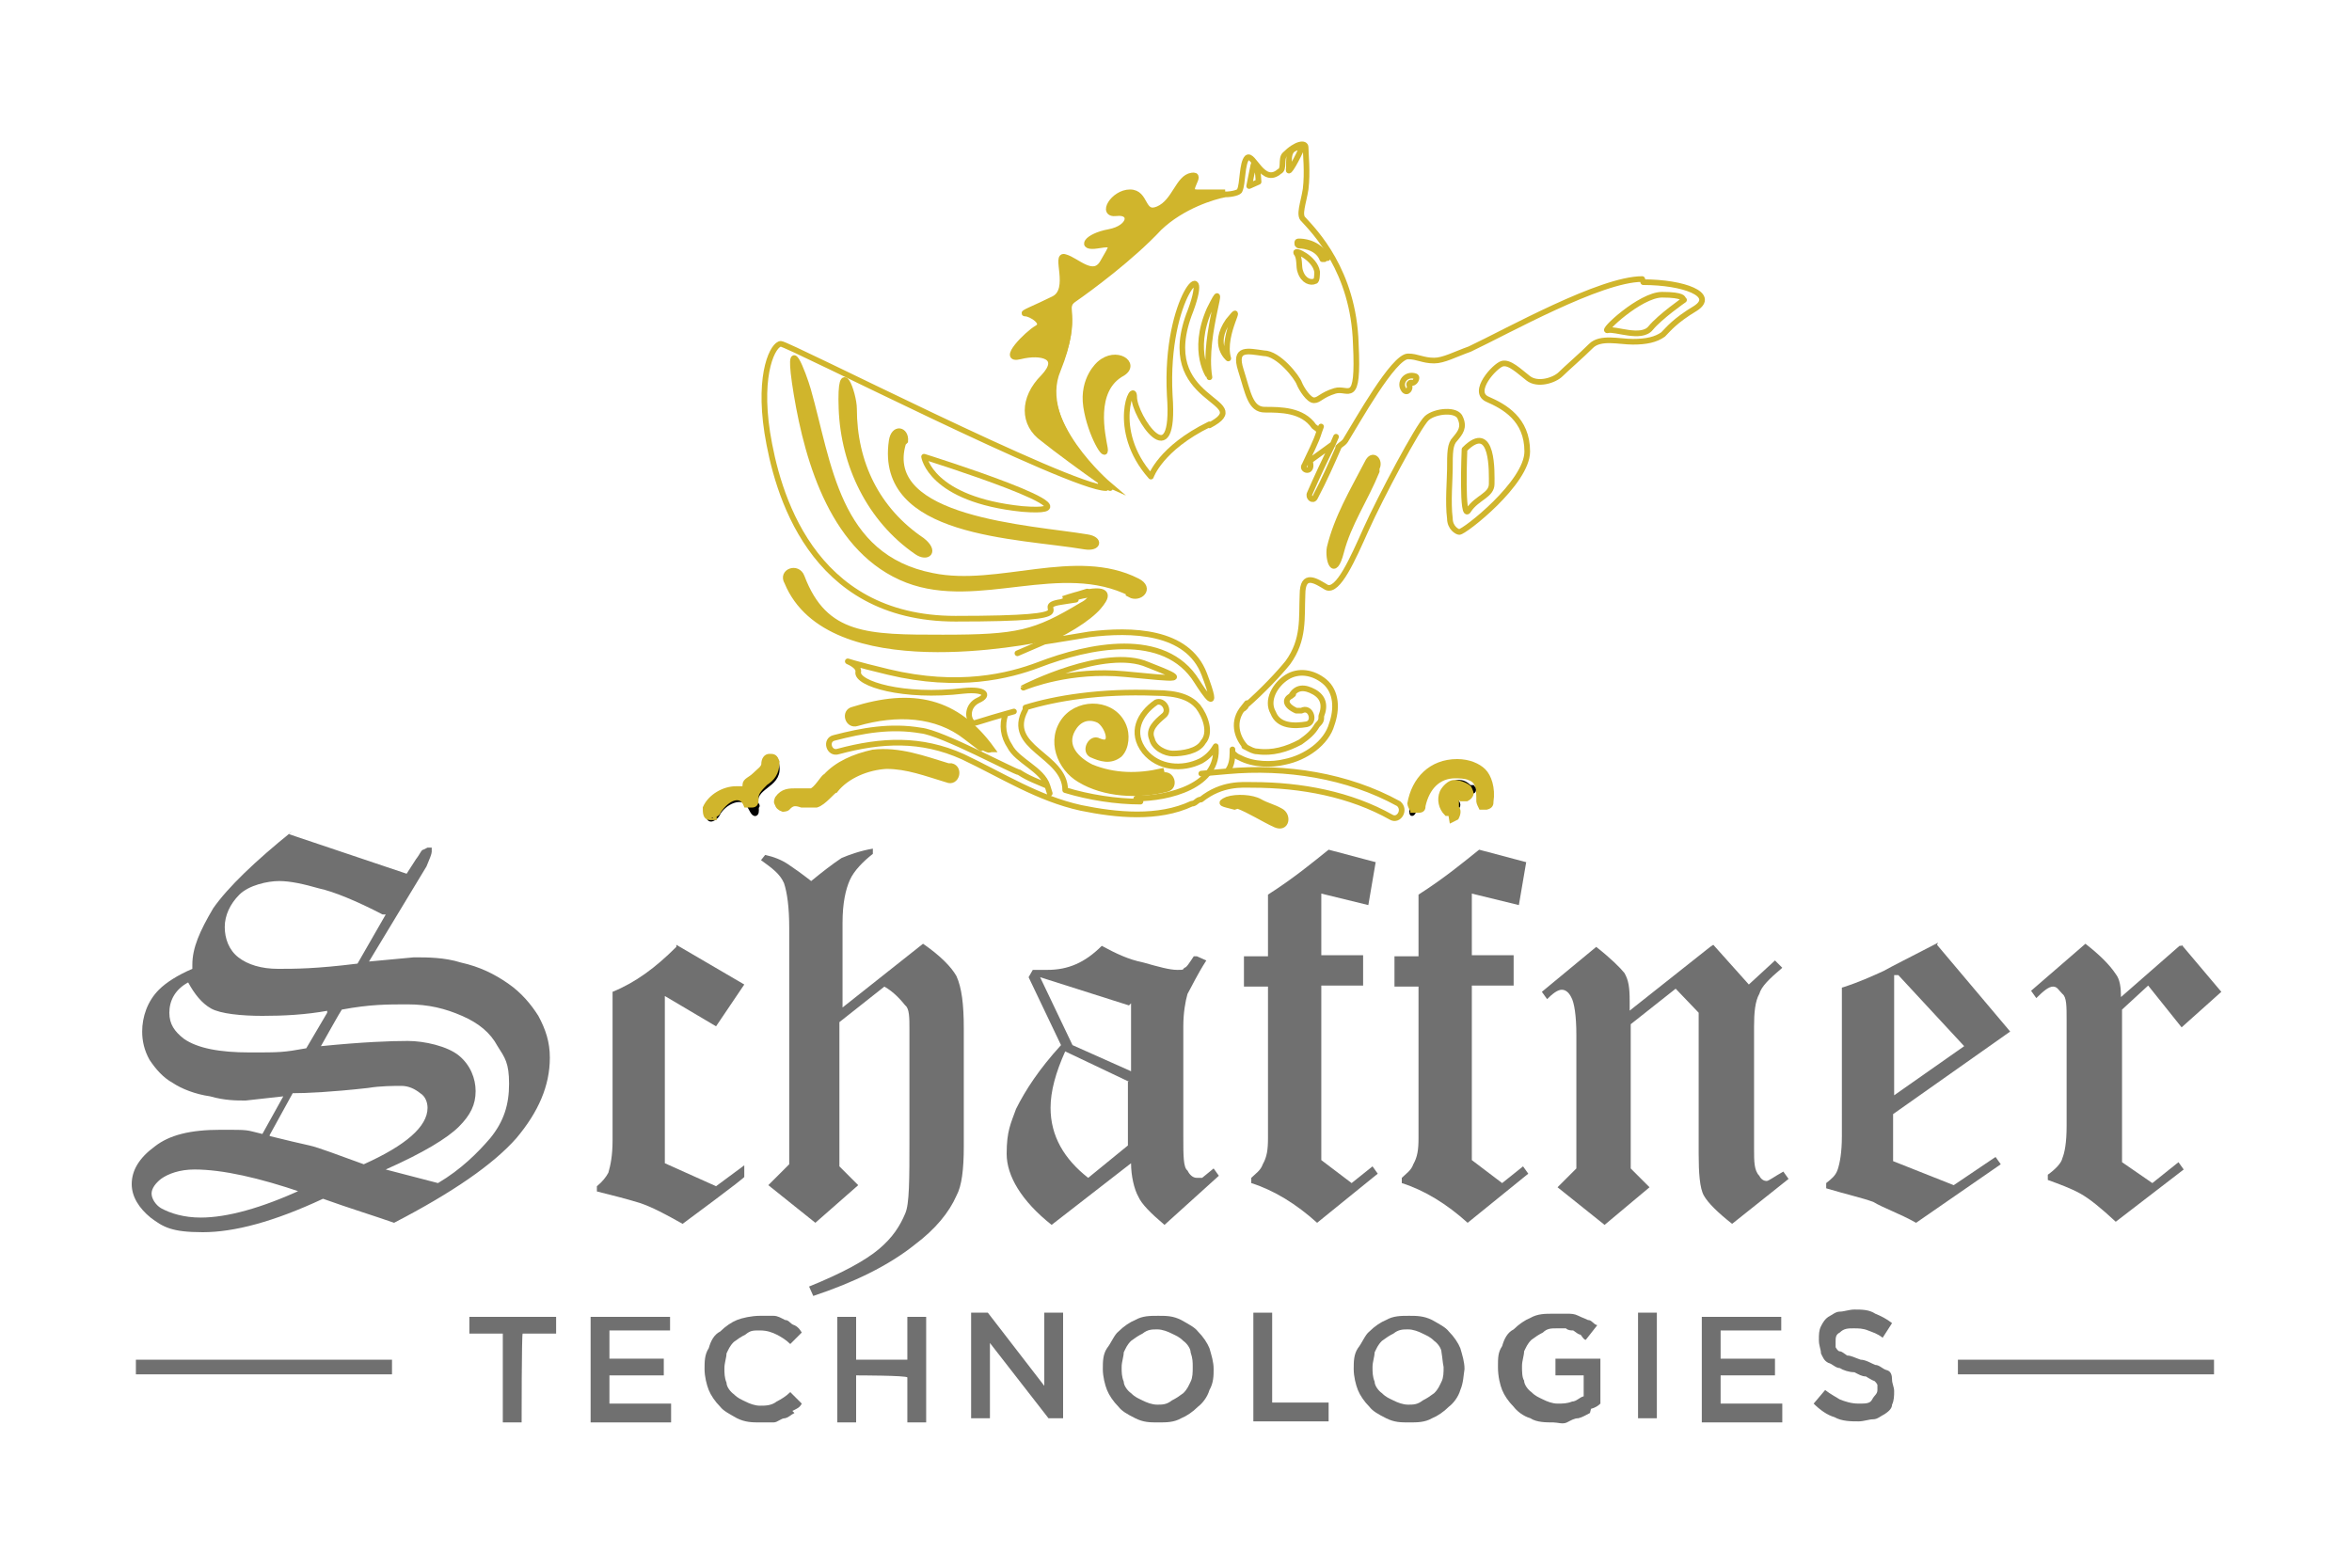 <svg xmlns="http://www.w3.org/2000/svg" xmlns:xlink="http://www.w3.org/1999/xlink" x="0px" y="0px" viewBox="0 0 225 150" style="enable-background:new 0 0 225 150;" xml:space="preserve"><style type="text/css">	.st0{display:none;}	.st1{display:inline;}	.st2{fill:#131022;}	.st3{fill:#D0B52C;stroke:#D0B52C;stroke-width:0.541;stroke-miterlimit:10;}	.st4{fill:#787878;stroke:#000000;stroke-width:0.361;stroke-miterlimit:10;}	.st5{fill:#787878;stroke:#000000;stroke-width:0.541;stroke-linecap:round;stroke-linejoin:round;}	.st6{fill:#707070;}	.st7{fill:none;}	.st8{fill:none;stroke:#D0B52C;stroke-width:0.541;stroke-linecap:round;stroke-linejoin:round;}</style><g id="Layer_2" class="st0">	<g id="Layer_2_00000116211802668013147260000002114192595020739767_" class="st1">		<rect class="st2" width="225" height="150"></rect>	</g></g><g id="Layer_1">	<g>		<path class="st3" d="M101.2,35.2c2.2-5.2,0.2-5.9,1.6-6.8c1.4-0.9,5.4-4,8.1-6.8c2.7-2.9,5.2-3.1,6.3-3.2c-0.9,0-2,0-2.7,0   c-1.3,0,0.7-1.8-0.5-1.6c-1.3,0.2-1.6,2.5-3.2,3.2c-1.6,0.7-1.1-1.6-2.7-1.6s-2.9,2.2-1.3,2c1.6-0.2,1.4,1.4-0.7,1.8   c-2.2,0.4-2.9,1.6-1.1,1.3s1.4,0,0.5,1.6c-0.9,1.6-2.5-0.2-3.6-0.5c-1.1-0.4,0.7,3.1-1.1,4S97.6,30,98.1,30s2,0.9,1.1,1.4   c-0.9,0.5-3.6,3.2-1.6,2.7c2-0.5,4.1,0,2.2,2c-2,2-2,4.5,0,5.9c1.1,0.9,4.1,3.1,5.4,4l0.9,0.4c0,0-7.2-6.1-5-11.3L101.2,35.2z"></path>		<path class="st3" d="M111.1,73.8c-2.2,0.5-4.5,0.5-6.7-0.4c-1.4-0.7-2.7-2-1.8-3.6c0.5-0.9,1.4-1.4,2.5-0.9c0.9,0.5,1.6,2.7,0,2   c-0.7-0.4-1.4,0.9-0.7,1.3c0.9,0.4,1.8,0.7,2.7,0c0.7-0.7,0.7-2,0.4-2.7c-0.9-2.3-4.1-2.5-5.6-0.7c-1.6,2-0.5,4.7,1.4,5.8   c2.3,1.4,5.6,1.6,8.3,0.9c0.9-0.2,0.5-1.6-0.4-1.3L111.1,73.8z"></path>		<path class="st3" d="M99.9,61.3c5.9-2.7,8.6-6.3,1.8-4c0.7-0.2,1.6-0.5,2.3-0.7c0.4,0,0.7,0.7-0.5,1.3c-4.5,2.7-6.1,3.1-13.3,3.1   s-11.3,0-13.5-5.8c-0.4-1.1-2-0.5-1.4,0.5c4,9.7,23.4,5.6,24.6,5.4C99.9,61.1,99.9,61.3,99.9,61.3z"></path>		<g>			<path class="st4" d="M135.7,76.9c0.2-1.8,1.4-3.1,3.2-3.2s1.1,0,1.6,0.2c1.1,0.5,1.1,1.6,1.1,2.7c0,1.1,0.5,0.4,0.5,0    c0-2.2-0.5-3.4-2.9-3.4s-3.8,1.4-4.1,3.6c-0.4,2.2,0.5,0.5,0.5,0l0,0L135.7,76.9z"></path>			<path class="st3" d="M135.5,77.4h-0.4c0,0-0.2-0.4-0.2-0.5c0.4-2.3,2-4,4.5-4c1.1,0,2,0.4,2.5,0.9c0.5,0.5,0.9,1.6,0.7,2.9    c0,0.2,0,0.4-0.4,0.5c-0.2,0-0.4,0-0.5,0c0,0-0.2-0.4-0.2-0.5c0-1.1,0-2-0.9-2.3c-0.4-0.2-1.1-0.2-1.4-0.2    c-1.6,0-2.7,1.1-3.1,2.9l0,0c0,0.2,0,0.4-0.4,0.4c0,0,0,0-0.2,0H135.5z"></path>		</g>		<g>			<path class="st4" d="M140.6,75.3c-0.4-0.4-0.7-0.5-1.1-0.5c-0.4,0-0.7,0.4-0.9,0.7c-0.2,0.5,0,1.3,0.4,1.6c0.4,0.4,0.7,0,0.4-0.4    c-0.4-0.4-0.4-0.5-0.2-0.7c0.2-0.2,0-0.4,0.4-0.5c0.4-0.2,0.5,0,0.9,0.2s0.7,0,0.4-0.4l0,0H140.6z"></path>			<path class="st3" d="M138.8,77.8h-0.4c-0.5-0.5-0.7-1.3-0.4-2c0.2-0.4,0.7-0.9,1.1-0.9c0.7,0,1.3,0.4,1.4,0.5    c0,0,0.2,0.4,0.2,0.5c0,0.2-0.2,0.4-0.4,0.5c-0.2,0-0.4,0-0.5,0c-0.4-0.4-0.4-0.2-0.5,0c0,0,0,0.2,0,0.4c0,0,0,0.4,0,0.5    c0.2,0.2,0.2,0.5,0,0.9l-0.4,0.2L138.8,77.8z"></path>		</g>		<g>			<path class="st5" d="M73.7,73.5c0,0.9-1.4,1.4-1.8,2c-0.4,0.5-0.4,1.1,0,1.6h0.5c-1.1-2.2-3.6-1.1-4.3,0.4    c-0.7,1.4,0.4,0.7,0.5,0.4c0.5-1.1,2.5-2.2,3.2-0.7c0.7,1.4,0.5,0,0.5-0.2c-0.4-1.8,2.2-1.8,2-3.6c-0.2-1.8-0.7-0.2-0.5,0l0,0    L73.7,73.5z"></path>			<path class="st3" d="M68.3,78.2c0,0-0.2,0-0.4,0c-0.4,0-0.4-0.5-0.4-0.9c0.5-1.1,1.8-1.8,2.9-1.8c0.4,0,0.7,0,0.9,0    c0,0,0-0.2,0-0.4c0-0.4,0.5-0.5,0.9-0.9c0.4-0.4,0.9-0.7,0.9-1.1s0.2-0.7,0.5-0.7c0.4,0,0.5,0,0.7,0.5c0,1.1-0.5,1.6-1.1,2    c-0.5,0.5-0.9,0.9-0.9,1.4l0,0c0,0.5,0,0.7-0.4,0.7c-0.2,0-0.4,0-0.5,0l0,0c-0.2-0.5-0.5-0.7-0.9-0.7c-0.7,0-1.4,0.7-1.8,1.3    c0,0.2-0.4,0.4-0.5,0.4C68.3,78,68.3,78.2,68.3,78.2z"></path>		</g>		<path class="st3" d="M90.7,73.3c-2.3-0.7-4.7-1.6-7.2-1.3c-1.8,0.4-3.4,1.1-4.5,2.3c-0.2,0-0.9,1.3-1.4,1.4c-0.4,0-0.5,0-0.9,0   c0,0-0.4,0-0.5,0c-0.7,0-1.3,0-1.8,0.7c0,0-0.2,0.4,0,0.5c0,0.2,0.2,0.4,0.5,0.5l0,0c0,0,0.4,0,0.5-0.2c0.4-0.4,0.7-0.4,1.3-0.2   c0.4,0,0.9,0,1.4,0c0.7-0.2,1.6-1.4,1.8-1.4c1.1-1.4,3.1-2.2,4.9-2.3c2,0,3.8,0.7,5.8,1.3c0.9,0.4,1.3-1.1,0.4-1.3L90.7,73.3z"></path>		<g>			<g>				<path class="st6" d="M27.6,79.8l11.3,3.8l0.9-1.4c0.4-0.5,0.5-0.9,0.7-0.9l0.4-0.2h0.4c0,0,0,0.2,0,0.4c0,0.2-0.2,0.7-0.5,1.4     L35.3,92l4.3-0.4c1.3,0,2.9,0,4.5,0.5c1.8,0.4,3.2,1.1,4.5,2c1.3,0.9,2.2,2,2.9,3.1c0.7,1.3,1.1,2.5,1.1,4     c0,2.7-1.1,5.2-3.2,7.7c-2.2,2.5-6.1,5.2-11.7,8.1c-2-0.7-4.3-1.4-6.8-2.3c-4.7,2.2-8.5,3.2-11.5,3.2s-3.8-0.5-5-1.4     c-1.1-0.9-1.8-2-1.8-3.2c0-1.3,0.7-2.5,2.2-3.6c1.4-1.1,3.4-1.6,6.3-1.6s2.3,0,4,0.4l2-3.6l-3.6,0.4c-0.9,0-2,0-3.4-0.4     c-1.4-0.2-2.7-0.7-3.6-1.3c-0.9-0.5-1.6-1.3-2.2-2.2c-0.5-0.9-0.7-1.8-0.7-2.7c0-1.4,0.5-2.9,1.6-4c0.7-0.7,1.8-1.4,3.2-2v-0.4     c0-1.6,0.7-3.2,2-5.4c1.4-2,4-4.5,7.6-7.4L27.6,79.8z M28.9,114.1c-4.1-1.4-7.6-2.2-10.3-2.2c-1.4,0-2.5,0.4-3.2,0.9     c-0.5,0.4-0.9,0.9-0.9,1.4s0.4,1.1,0.9,1.4c0.9,0.5,2.2,0.9,3.8,0.9c2.5,0,5.8-0.9,9.7-2.7V114.1z M31.4,96.7     c-2.2,0.4-4.3,0.5-6.3,0.5s-4-0.2-4.9-0.7c-0.9-0.5-1.6-1.4-2.2-2.5c-1.3,0.7-1.8,1.8-1.8,2.9c0,1.1,0.5,1.8,1.4,2.5     c1.3,0.9,3.4,1.3,6.3,1.3c2.9,0,3.2,0,5.4-0.4l2-3.4V96.7z M36.6,87.5c-2.5-1.3-4.7-2.2-6.1-2.5c-1.4-0.4-2.7-0.7-3.8-0.7     s-2.9,0.4-3.8,1.3c-0.9,0.9-1.4,2-1.4,3.1s0.4,2.2,1.3,2.9c0.9,0.7,2.2,1.1,3.8,1.1c1.6,0,3.6,0,7.6-0.5l2.7-4.7L36.6,87.5z      M25.8,108.7c1.6,0.4,2.9,0.7,3.8,0.9c0.9,0.2,2.7,0.9,5.2,1.8c4-1.8,6.1-3.6,6.1-5.4c0-0.5-0.2-1.1-0.7-1.4     c-0.5-0.4-1.1-0.7-1.8-0.7c-0.7,0-2,0-3.2,0.2c-3.6,0.4-5.9,0.5-7.2,0.5l-2.2,4V108.7z M30.7,100.1c4-0.4,6.7-0.5,8.3-0.5     c1.6,0,3.8,0.5,4.9,1.4c1.1,0.9,1.6,2.2,1.6,3.4c0,1.3-0.5,2.3-1.6,3.4c-1.1,1.1-3.4,2.5-7,4.1l5,1.3c2.2-1.3,3.8-2.9,5-4.3     c1.3-1.6,1.8-3.2,1.8-5.2s-0.4-2.5-1.1-3.6c-0.7-1.3-1.8-2.2-3.4-2.9c-1.6-0.7-3.2-1.1-5.2-1.1c-2,0-3.6,0-6.3,0.5     C32.6,96.7,30.7,100.1,30.7,100.1z"></path>				<path class="st6" d="M64.7,90.4l6.5,3.8l-2.7,4l-4.9-2.9v16l4.9,2.2l2.7-2v1.1c0.2,0-5.9,4.5-5.9,4.5c-1.6-0.9-2.9-1.6-4.1-2     c-1.3-0.4-2.5-0.7-4.1-1.1v-0.5c0.5-0.4,0.9-0.9,1.1-1.3c0.2-0.7,0.4-1.6,0.4-3.1V94.9c2.2-0.9,4.1-2.3,6.1-4.3L64.7,90.4z"></path>				<path class="st6" d="M83.5,81.2v0.5c-0.9,0.7-1.8,1.6-2.2,2.5c-0.4,0.9-0.7,2.2-0.7,4.1v8.1l7.7-6.1c1.6,1.1,2.7,2.2,3.2,3.1     c0.5,1.1,0.7,2.7,0.7,5v11.3c0,2.2-0.2,3.8-0.7,4.7c-0.7,1.6-2,3.2-4,4.7c-2.5,2-5.8,3.6-9.7,4.9l-0.4-0.9     c3.2-1.3,5.4-2.5,6.7-3.6s2-2.2,2.5-3.4c0.4-0.9,0.4-3.2,0.4-7.2V98.5c0-1.1,0-2-0.4-2.3c-0.4-0.5-1.1-1.3-2-1.8l-4.3,3.4v13.8     l1.8,1.8L78,117l-4.5-3.6l2-2V88.8c0-2-0.2-3.4-0.5-4.3c-0.4-0.9-1.1-1.4-2.2-2.2l0.4-0.5c0.9,0.2,1.6,0.5,2.2,0.9     s1.3,0.9,2.2,1.6c1.1-0.9,2-1.6,2.9-2.2C81.2,81.8,82.3,81.4,83.5,81.2z"></path>				<path class="st6" d="M114.5,91.5l0.9,0.4c-0.9,1.4-1.4,2.5-1.8,3.2c-0.2,0.7-0.4,1.8-0.4,3.1v10.6c0,1.8,0,2.9,0.4,3.2     c0.2,0.4,0.5,0.7,0.9,0.7c0.4,0,0.4,0,0.5,0c0,0,0.5-0.4,1.1-0.9l0.5,0.7l-5.2,4.7c-1.3-1.1-2.2-2-2.5-2.7     c-0.4-0.7-0.7-2-0.7-3.2l-7.6,5.9c-2.9-2.3-4.3-4.7-4.3-6.8c0-2.2,0.4-2.9,0.9-4.3c0.9-1.8,2.2-3.8,4.3-6.1l-3.1-6.5l0.4-0.7     c0.7,0,1.1,0,1.4,0c2,0,3.6-0.7,5.2-2.3c1.3,0.7,2.5,1.3,4,1.6c1.4,0.4,2.5,0.7,3.2,0.7s0.5,0,0.7-0.2c0.2,0,0.5-0.5,0.9-1.1     L114.5,91.5z M108,96.2l-8.5-2.7l3.1,6.5l5.6,2.5V96L108,96.2z M108,103.5l-6.1-2.9c-0.9,2-1.4,3.8-1.4,5.4     c0,2.7,1.3,4.9,3.6,6.7l3.8-3.1v-6.1H108z"></path>				<path class="st6" d="M131.6,82.5l-0.7,4.1l-4.5-1.1v5.9h4v2.9h-4v16.7l2.9,2.2l2-1.6l0.5,0.7L126,117c-2-1.8-4.1-3.1-6.3-3.8     v-0.5c0.4-0.4,0.9-0.7,1.1-1.3c0.4-0.7,0.5-1.4,0.5-2.5V94.4H119v-2.9h2.3v-5.9c2.5-1.6,4.3-3.1,5.8-4.3l4.9,1.3L131.6,82.5z"></path>				<path class="st6" d="M146,82.5l-0.7,4.1l-4.5-1.1v5.9h4v2.9h-4v16.7l2.9,2.2l2-1.6l0.5,0.7l-5.8,4.7c-2-1.8-4.1-3.1-6.3-3.8     v-0.5c0.4-0.4,0.9-0.7,1.1-1.3c0.4-0.7,0.5-1.4,0.5-2.5V94.4h-2.3v-2.9h2.3v-5.9c2.5-1.6,4.3-3.1,5.8-4.3l4.9,1.3L146,82.5z"></path>				<path class="st6" d="M163.9,90.4l3.4,3.8l2.5-2.3l0.7,0.7c-1.3,1.1-2,1.8-2.2,2.5c-0.4,0.7-0.5,1.8-0.5,3.1V110     c0,1.1,0,2,0.5,2.5c0.2,0.4,0.5,0.5,0.7,0.5s0.7-0.4,1.6-0.9l0.5,0.7l-5.4,4.3c-1.4-1.1-2.3-2-2.7-2.7c-0.4-0.7-0.5-2.2-0.5-4     V96.9l-2.2-2.3l-4.3,3.4v13.8l1.8,1.8l-4.3,3.6l-4.5-3.6l1.8-1.8V99c0-1.8-0.2-3.1-0.5-3.6c-0.2-0.4-0.5-0.7-0.9-0.7     s-0.9,0.4-1.4,0.9l-0.5-0.7l5.2-4.3c1.4,1.1,2.3,2,2.7,2.5c0.4,0.7,0.5,1.4,0.5,2.7v0.9l7.7-6.1L163.9,90.4z"></path>				<path class="st6" d="M185.3,90.4l7,8.3l-11.2,7.9v4.5l5.8,2.3l4-2.7l0.5,0.7l-8.1,5.6c-1.6-0.9-3.1-1.4-4.1-2     c-1.1-0.4-2.5-0.7-4.5-1.3v-0.5c0.5-0.4,0.9-0.7,1.1-1.3s0.4-1.6,0.4-3.2V94.5c1.6-0.5,2.9-1.1,4-1.6c0.7-0.4,2.5-1.3,5.2-2.7     L185.3,90.4L185.3,90.4z M181.6,93.3h-0.4v11.5l6.7-4.7C187.9,100.1,181.6,93.3,181.6,93.3z"></path>				<path class="st6" d="M208.7,90.4l3.8,4.5l-3.8,3.4l-3.2-4l-2.5,2.3v14.6l2.9,2l2.5-2l0.5,0.7l-6.5,5c-1.4-1.3-2.5-2.2-3.4-2.7     c-0.9-0.5-2-0.9-3.1-1.3v-0.5c0.7-0.5,1.3-1.1,1.4-1.6c0.2-0.5,0.4-1.4,0.4-3.1V97.6c0-1.3,0-2.2-0.4-2.5     c-0.4-0.4-0.5-0.7-0.9-0.7c-0.4,0-0.9,0.4-1.6,1.1l-0.5-0.7l5.2-4.5c1.4,1.1,2.3,2,2.9,2.9c0.4,0.5,0.5,1.3,0.5,2.2l5.6-4.9     H208.7z"></path>			</g>			<g>				<path class="st6" d="M49.9,136.1h-1.8v-8.5h-3.2V126h8.3v1.6h-3.2C49.9,127.6,49.9,136.1,49.9,136.1z"></path>				<path class="st6" d="M64.1,127.3h-5.8v2.7h5.2v1.6h-5.2v2.7h5.9v1.8h-7.7V126h7.6v1.6V127.3z"></path>				<path class="st6" d="M76,135.2c-0.4,0.2-0.5,0.4-0.9,0.5c-0.4,0-0.7,0.4-1.1,0.4c-0.4,0-0.9,0-1.3,0c-0.7,0-1.4,0-2.2-0.4     c-0.7-0.4-1.3-0.7-1.6-1.1c-0.5-0.5-0.9-1.1-1.1-1.6c-0.2-0.5-0.4-1.3-0.4-2c0-0.7,0-1.4,0.4-2c0.2-0.7,0.5-1.3,1.1-1.6     c0.5-0.5,1.1-0.9,1.6-1.1c0.5-0.2,1.4-0.4,2.2-0.4c0.7,0,0.9,0,1.3,0c0.4,0,0.7,0.2,1.1,0.4c0.4,0,0.5,0.4,0.9,0.5     c0.4,0.2,0.5,0.4,0.7,0.7l-1.1,1.1c-0.4-0.4-0.9-0.7-1.3-0.9c-0.4-0.2-0.9-0.4-1.6-0.4c-0.7,0-0.9,0-1.4,0.4     c-0.4,0.2-0.7,0.4-1.1,0.7c-0.4,0.4-0.5,0.7-0.7,1.1c0,0.4-0.2,0.9-0.2,1.4c0,0.5,0,0.9,0.2,1.4c0,0.4,0.4,0.9,0.7,1.1     c0.4,0.4,0.7,0.5,1.1,0.7c0.4,0.2,0.9,0.4,1.4,0.4s1.1,0,1.6-0.4c0.4-0.2,0.9-0.5,1.3-0.9l1.1,1.1c-0.2,0.4-0.5,0.5-0.9,0.7     L76,135.2z"></path>				<path class="st6" d="M81.9,131.6v4.5h-1.8V126h1.8v4.1h4.9V126h1.8v10.1h-1.8v-4.3C86.8,131.6,81.9,131.6,81.9,131.6z"></path>				<path class="st6" d="M99.9,125.6h1.8v10.1h-1.4l-5.6-7.2v7.2h-1.8v-10.1h1.6l5.4,7C99.9,132.8,99.9,125.6,99.9,125.6z"></path>				<path class="st6" d="M115.7,133c-0.2,0.7-0.7,1.3-1.1,1.6c-0.5,0.5-1.1,0.9-1.6,1.1c-0.7,0.4-1.4,0.4-2.2,0.4s-1.4,0-2.2-0.4     s-1.3-0.7-1.6-1.1c-0.5-0.5-0.9-1.1-1.1-1.6c-0.2-0.5-0.4-1.3-0.4-2c0-0.7,0-1.4,0.4-2c0.4-0.5,0.7-1.3,1.1-1.6     c0.5-0.5,1.1-0.9,1.6-1.1c0.7-0.4,1.4-0.4,2.2-0.4s1.4,0,2.2,0.4c0.7,0.4,1.3,0.7,1.6,1.1c0.5,0.5,0.9,1.1,1.1,1.6     c0.2,0.7,0.4,1.3,0.4,2C116.1,131.6,116.1,132.3,115.7,133z M113.9,129.4c0-0.4-0.4-0.9-0.7-1.1c-0.4-0.4-0.7-0.5-1.1-0.7     c-0.4-0.2-0.9-0.4-1.4-0.4s-0.9,0-1.4,0.4c-0.4,0.2-0.7,0.4-1.1,0.7c-0.4,0.4-0.5,0.7-0.7,1.1c0,0.4-0.2,0.9-0.2,1.4     c0,0.5,0,0.9,0.2,1.4c0,0.4,0.4,0.9,0.7,1.1c0.4,0.4,0.7,0.5,1.1,0.7s0.9,0.4,1.4,0.4s0.9,0,1.4-0.4c0.4-0.2,0.7-0.4,1.1-0.7     c0.4-0.4,0.5-0.7,0.7-1.1c0.2-0.4,0.2-0.9,0.2-1.4C114.1,130.3,114.1,130,113.9,129.4z"></path>				<path class="st6" d="M119.9,125.6h1.8v8.6h5.4v1.8h-7.2V126V125.6z"></path>				<path class="st6" d="M139.7,133c-0.2,0.7-0.7,1.3-1.1,1.6c-0.5,0.5-1.1,0.9-1.6,1.1c-0.7,0.4-1.4,0.4-2.2,0.4s-1.4,0-2.2-0.4     s-1.3-0.7-1.6-1.1c-0.5-0.5-0.9-1.1-1.1-1.6c-0.2-0.5-0.4-1.3-0.4-2c0-0.7,0-1.4,0.4-2c0.4-0.5,0.7-1.3,1.1-1.6     c0.5-0.5,1.1-0.9,1.6-1.1c0.7-0.4,1.4-0.4,2.2-0.4c0.7,0,1.4,0,2.2,0.4c0.7,0.4,1.3,0.7,1.6,1.1c0.5,0.5,0.9,1.1,1.1,1.6     c0.2,0.7,0.4,1.3,0.4,2C140,131.6,140,132.3,139.7,133z M137.9,129.4c0-0.4-0.4-0.9-0.7-1.1c-0.4-0.4-0.7-0.5-1.1-0.7     c-0.4-0.2-0.9-0.4-1.4-0.4c-0.5,0-0.9,0-1.4,0.4c-0.4,0.2-0.7,0.4-1.1,0.7c-0.4,0.4-0.5,0.7-0.7,1.1c0,0.4-0.2,0.9-0.2,1.4     c0,0.5,0,0.9,0.2,1.4c0,0.4,0.4,0.9,0.7,1.1c0.4,0.4,0.7,0.5,1.1,0.7s0.9,0.4,1.4,0.4c0.5,0,0.9,0,1.4-0.4     c0.4-0.2,0.7-0.4,1.1-0.7c0.4-0.4,0.5-0.7,0.7-1.1c0.2-0.4,0.2-0.9,0.2-1.4C138,130.3,138,130,137.9,129.4z"></path>				<path class="st6" d="M152.1,135.2c-0.4,0.2-0.7,0.4-1.1,0.5c-0.4,0-0.7,0.2-1.1,0.4c-0.4,0.2-0.9,0-1.3,0c-0.7,0-1.6,0-2.2-0.4     c-0.7-0.2-1.3-0.7-1.6-1.1c-0.5-0.5-0.9-1.1-1.1-1.6c-0.2-0.5-0.4-1.3-0.4-2.2s0-1.4,0.4-2c0.2-0.7,0.5-1.3,1.1-1.6     c0.5-0.5,1.1-0.9,1.6-1.1c0.7-0.4,1.4-0.4,2.2-0.4c0.7,0,0.9,0,1.3,0s0.7,0,1.1,0.2c0.4,0.2,0.5,0.2,0.9,0.4     c0.4,0,0.5,0.4,0.9,0.5l-1.1,1.4c-0.2,0-0.4-0.4-0.5-0.5c-0.2,0-0.4-0.2-0.7-0.4c-0.2,0-0.5,0-0.7-0.2c-0.2,0-0.5,0-0.9,0     c-0.5,0-0.9,0-1.3,0.4c-0.4,0.2-0.7,0.4-1.1,0.7c-0.4,0.4-0.5,0.7-0.7,1.1c0,0.4-0.2,0.9-0.2,1.4c0,0.5,0,1.1,0.2,1.4     c0,0.4,0.4,0.9,0.7,1.1c0.4,0.4,0.7,0.5,1.1,0.7c0.4,0.2,0.9,0.4,1.4,0.4c0.5,0,0.9,0,1.4-0.2c0.4,0,0.7-0.4,1.1-0.5v-2h-2.7     v-1.6h4.3v4.3c-0.2,0.2-0.5,0.4-0.9,0.5L152.1,135.2z"></path>				<path class="st6" d="M158.5,125.6v10.1h-1.8v-10.1C156.7,125.6,158.5,125.6,158.5,125.6z"></path>				<path class="st6" d="M170.4,127.3h-5.8v2.7h5.2v1.6h-5.2v2.7h5.9v1.8h-7.7V126h7.6v1.6V127.3z"></path>				<path class="st6" d="M175.6,128.9c0,0,0.2,0.4,0.4,0.4s0.4,0.2,0.7,0.4c0.4,0,0.7,0.2,1.3,0.4c0.5,0,1.1,0.4,1.4,0.5     c0.4,0,0.7,0.4,1.1,0.5s0.5,0.5,0.5,0.9s0.2,0.7,0.2,1.1s0,0.9-0.2,1.3c0,0.4-0.4,0.7-0.7,0.9c-0.4,0.2-0.7,0.5-1.1,0.5     c-0.4,0-0.9,0.2-1.4,0.2c-0.7,0-1.6,0-2.3-0.4c-0.7-0.2-1.4-0.7-2-1.3l1.1-1.3c0.5,0.4,1.1,0.7,1.4,0.9c0.5,0.2,1.1,0.4,1.8,0.4     c0.7,0,1.1,0,1.3-0.4c0.2-0.4,0.5-0.5,0.5-0.9s0-0.4,0-0.5c0,0-0.2-0.4-0.4-0.4c0,0-0.4-0.2-0.7-0.4c-0.4,0-0.7-0.2-1.1-0.4     c-0.5,0-1.1-0.2-1.4-0.4c-0.4,0-0.7-0.4-1.1-0.5c-0.4-0.2-0.5-0.5-0.7-0.9c0-0.4-0.2-0.7-0.2-1.3c0-0.5,0-0.9,0.2-1.3     c0.2-0.4,0.4-0.7,0.7-0.9c0.4-0.2,0.7-0.5,1.1-0.5c0.4,0,0.9-0.2,1.4-0.2c0.7,0,1.4,0,2,0.4c0.5,0.2,1.1,0.5,1.6,0.9l-0.9,1.4     c-0.5-0.4-0.9-0.5-1.4-0.7c-0.5-0.2-0.9-0.2-1.4-0.2c-0.5,0-0.9,0-1.3,0.4c-0.4,0.2-0.4,0.5-0.4,0.9c0,0.4,0,0.4,0,0.5V128.9z"></path>			</g>			<rect x="13" y="130.1" class="st6" width="24.5" height="1.4"></rect>			<rect x="187.3" y="130.1" class="st6" width="24.5" height="1.4"></rect>		</g>		<path class="st7" d="M97.8,48.7c8.8,0.9-9.4-5-9.4-5S88.9,47.8,97.8,48.7z"></path>		<path class="st7" d="M104,52.1c0.4,0,0.4-0.7,0-0.7c-5.6-0.2-17.8-1.3-17.6-9c0-0.4-0.7-0.4-0.7,0C85.7,50.6,98.1,51.7,104,52.1z"></path>		<path class="st7" d="M107.3,35.7c1.6-0.7-0.5-2.3-2.2-0.9c0,0-1.6,1.4-1.3,4.1c0.4,2.7,2,5.2,1.8,4S105.7,36.4,107.3,35.7z"></path>		<path class="st7" d="M88.2,52.8c0.4,0.2,0.7-0.4,0.4-0.5c-4.1-3.1-6.7-7.9-6.8-13.1c0-0.4-0.7-0.4-0.7,0   C81.2,44.5,83.9,49.6,88.2,52.8z"></path>		<path class="st7" d="M115.7,29.6c-2,4,0,6.5,0,6.5C115.2,31.9,117.9,25.6,115.7,29.6z"></path>		<path class="st7" d="M123.8,23.1c0,0,0,0.2,0.2,0.2s1.6,0,2.2,1.3c0,0,0,0,0.2,0s0,0,0,0s0-0.2,0-0.4c-0.7-1.6-2.5-1.6-2.7-1.6   c0,0-0.2,0-0.2,0.2L123.8,23.1z"></path>		<path class="st7" d="M108.9,55.7c-5.9-3.1-12.6,0-18.9-0.9c-8.5-1.3-11-10.4-12.6-17.4c0-0.4-0.7-0.2-0.7,0.2   c1.4,6.7,3.6,14.7,10.6,17.4c6.8,2.5,14.6-2,21.2,1.4c0.4,0.2,0.7-0.4,0.4-0.5V55.7z"></path>		<path class="st7" d="M124,24.2c0.4,0.5,0,1.3,0.4,1.8c0.4,0.9,0.9,1.1,1.4,0.9c0.4,0,0.2-0.7,0.2-0.9   C126,24.7,123.8,23.8,124,24.2z"></path>		<path class="st7" d="M124.7,14c0,0-0.9,0-1.1,0.5c-0.2,0.5,0,0.7-0.2,1.6C123.3,17,124.4,15,124.7,14z"></path>		<path class="st7" d="M119.9,15.8l-0.4,2l0.9-0.4C120.2,15.6,119.9,15.6,119.9,15.8z"></path>		<path class="st7" d="M107.6,64.5c5.2,0.4,6.3,0.7,2.2-0.9c-4.1-1.6-11.9,2.2-11.9,2.2C98.5,65.8,102.4,64.1,107.6,64.5z"></path>		<path class="st7" d="M140,43.1c0,0-0.4,6.8,0.4,5.8c0.7-1.1,2.2-1.4,2.2-2.5C142.5,45.3,142.5,40.2,140,43.1z"></path>		<path class="st7" d="M135.3,36.1c-0.7-0.4-1.6,0.5-1.1,1.3c0.2,0.4,0.7,0,0.5-0.5c0,0,0-0.2,0.2-0.2   C135.3,36.6,135.7,36.3,135.3,36.1z"></path>		<path class="st7" d="M158.9,28.2c-2.2,0-6.1,3.6-5.2,3.4c0.9-0.2,3.4,0.7,4.1-0.2c0.7-0.9,3.2-2.7,3.2-2.7s0-0.4-2-0.4L158.9,28.2   z"></path>		<path class="st7" d="M115.4,72.9c-1.8,0.9-4.1,0.7-5.4-0.9c-1.4-1.6-0.5-3.6,1.1-4.7c0.7-0.5,1.4,0.7,0.7,1.3   c-0.7,0.5-1.4,1.3-1.1,2.2c0.4,0.9,1.3,1.4,2,1.4c0.9,0,2.3,0,2.9-1.1c0.7-1.1,0-2.5-0.5-3.4l0,0c-0.7-0.7-2-1.3-4.1-1.3   c-5.2,0-9.4,0.7-12.4,1.4c0,0,0,0,0,0.2c-2,3.8,3.8,4.3,3.8,7.7c2.3,0.7,4.7,1.1,7.2,1.1c3.1,0,8.1-1.4,7.6-5   c-0.4,0.5-0.7,1.1-1.4,1.4L115.4,72.9z"></path>		<path class="st7" d="M113.8,29.6c2.3-5.8-2.5-1.4-2,8.1c0.5,8.1-3.4,2.2-3.4,0.2s-2.2,3.1,1.6,7.6c0,0,1.1-2.5,5.6-5   c4.7-2.3-5.4-1.8-1.8-11V29.6z"></path>		<path class="st7" d="M131.2,44.7c-1.4,2.5-2.7,5.2-3.4,7.9c0,0.4,0.5,0.5,0.7,0.2c0.7-2.7,2-5.4,3.4-7.7c0.2-0.4-0.4-0.7-0.5-0.4   H131.2z"></path>		<path class="st7" d="M117.7,30.7c-1.8,2.2,0,3.6,0,3.6C117.2,31.9,119.7,28.5,117.7,30.7z"></path>		<path class="st3" d="M94.9,71.7c-3.4-4.7-7.6-5.6-13.3-3.8c-0.9,0.2-0.5,1.6,0.4,1.3c3.8-1.1,7.6-0.9,10.4,1.3   c2.9,2.2,0.5,0.4,0.7,0.5c0.9,0.5,1.6,0.9,1.6,0.7H94.9z"></path>		<path class="st8" d="M157.1,26.7c-4,0-12.9,5-16.5,6.7c-1.4,0.5-2.5,1.1-3.4,1.1c-1.1,0-1.6-0.4-2.5-0.4c-1.4,0-4.9,6.3-5.9,7.9   c-0.2,0.4-0.5,0.5-0.7,0.7c-0.2,0.2,0,0,0,0c-0.7,1.6-1.4,3.2-2.3,4.9c-0.2,0.4-0.7,0-0.5-0.4c0.7-1.6,1.4-3.1,2.2-4.7   c0.7-1.6,0,0,0,0l0,0l-2.2,1.6c0.4,1.3-0.9,0.9-0.5,0.4c0.5-1.1,1.1-2.2,1.4-3.2c0.4-1.1,0,0,0,0c0-0.2-0.4-0.4-0.5-0.5   c-1.1-1.6-3.2-1.6-4.7-1.6c-1.4,0-1.6-1.6-2.3-3.8c-0.7-2.2,0.7-1.8,2.2-1.6c1.4,0,3.2,2.3,3.4,2.9c0.2,0.5,0.9,1.6,1.4,1.6   s0.7-0.5,2-0.9c1.3-0.4,2.3,1.6,2-4.5c-0.2-7-4-10.8-5-11.9c-0.5-0.4,0-1.6,0.2-2.9c0.2-1.6,0-3.4,0-4c0-0.5-0.9-0.4-2,0.7   c-0.4,0.4,0,1.4-0.5,1.6c-1.6,1.4-2.5-1.8-3.1-1.3c-0.5,0.5-0.4,2.5-0.7,3.1c0,0.2-0.7,0.4-1.4,0.4c-0.7,0,0,0,0,0   c-1.1,0.2-4.1,1.1-6.3,3.2c-2.7,2.9-6.8,5.9-8.1,6.8c-1.4,0.9,0.5,1.6-1.6,6.8c-2.2,5.2,5,11.3,5,11.3l-0.9-0.4   c0.4,0.2,0.5,0.4,0.5,0.4c-3.4,0-30.4-13.8-31.1-13.8c-0.7,0-2.2,2.7-1.3,8.5c0.9,5.6,4.1,17.8,18,17.8s6.8-1.1,10.1-1.6   c3.2-0.5,0,0,0,0c6.7-2.3,4.1,1.3-1.6,3.8c-5.8,2.5,0,0,0,0c1.3-0.2,3.1-0.5,4.3-0.7c4-0.5,9.4-0.4,11,3.8s0,1.8-0.7,0.7   c-3.1-5-10.4-3.4-15.1-1.6c-2.9,1.1-7.7,2.3-14.4,0.7s-2.7-1.1-2.9,0c-0.2,1.1,4.3,2.5,10.1,1.8c2-0.2,2.5,0.4,1.4,0.9   s-1.1,1.8-0.5,2.2c0.2,0,1.3-0.4,3.1-0.9s0,0,0,0c-0.4,1.1-0.2,2.2,0.4,3.1c0.7,1.4,3.1,2.2,3.6,3.8c0.5,1.6,0,0,0,0   c-0.9-0.4-1.8-0.7-2.7-1.3c-0.4,0-7.4-3.8-9.4-4c-2.9-0.5-5.6,0-8.3,0.7c-0.9,0.2-0.5,1.6,0.4,1.3c4.1-1.1,7.9-1.3,11.9,0.5   c3.8,1.8,7.2,4,11.3,4.9c3.4,0.7,7.4,1.1,10.6-0.4c0.4,0,0.5-0.4,0.9-0.4l0,0c2-1.6,4-1.4,4.9-1.4c0.9,0,0,0,0,0   c4.7,0,9.4,0.9,13.3,3.1c0.7,0.4,1.4-0.7,0.7-1.3c-4.9-2.7-10.8-3.6-16.4-3.1c-5.6,0.5,0,0,0,0c0.4-0.5,0.5-1.1,0.5-1.8s0,0,0,0   c0.2,0.2,0.4,0.4,0.7,0.5c1.3,0.7,3.1,0.7,4.3,0.4c2-0.4,4-1.8,4.5-3.6c0.5-1.4,0.5-3.1-0.7-4.1c-1.1-0.9-2.5-1.1-3.6-0.4   c-1.1,0.7-2,2.2-1.3,3.4c0.5,1.3,2,1.3,3.2,1.1c0.9-0.2,0.4-1.8-0.5-1.3h-0.5c-1.1-0.5-1.1-1.1-0.5-1.4c0.5-0.4,0,0,0,0   c0.5-0.9,1.3-0.9,2.2-0.4c0.9,0.5,1.1,1.3,0.7,2.3c0,0.4,0,0.5-0.4,0.9c-0.4,0.7-0.9,1.1-1.6,1.6c-1.3,0.7-2.7,1.1-4.1,0.9   c-0.4,0-0.7-0.2-1.1-0.4c-0.4-0.2,0,0,0,0c-0.7-0.7-1.4-2.2-0.4-3.6c1.1-1.4,0,0,0,0s0.4-0.2,0.4-0.4c1.6-1.4,3.2-3.1,4-4.1   c1.6-2.2,1.3-4.3,1.4-6.5c0-2.2,1.3-1.3,2.3-0.7c1.1,0.5,2.5-2.7,3.8-5.6c1.3-2.9,5-9.9,5.8-10.6s2.9-0.9,3.2,0   c0.4,0.9,0,1.4-0.5,2c-0.5,0.5-0.5,1.3-0.5,2.9c0,0.9-0.2,3.2,0,4.7c0,0.9,0.7,1.3,0.9,1.3c0.5,0,6.5-4.7,6.5-7.7   c0-3.1-2.2-4.3-3.8-5s0.7-3.2,1.4-3.4c0.7-0.2,1.6,0.7,2.5,1.4c0.9,0.7,2.5,0.2,3.1-0.4c0.5-0.5,2-1.8,2.9-2.7   c0.9-0.9,2.7-0.4,4-0.4s2.2-0.2,2.9-0.7c0.5-0.5,1.1-1.3,3.1-2.5c2-1.3-1.1-2.5-5-2.5L157.1,26.7z"></path>		<path class="st8" d="M125.8,26.9c-0.4,0.2-1.1,0-1.4-0.9c-0.2-0.5,0-1.3-0.4-1.8c-0.2-0.4,1.8,0.5,2,1.8   C126,26.2,126,26.9,125.8,26.9z"></path>		<path class="st8" d="M126.7,24.4c0,0,0,0.2,0,0.4l0,0c0,0,0,0-0.2,0c-0.5-1.3-2.2-1.3-2.2-1.3s-0.2,0-0.2-0.2c0-0.2,0-0.2,0.2-0.2   c0.2,0,1.8,0,2.7,1.6L126.7,24.4z"></path>		<path class="st8" d="M123.3,16.1c0-0.9,0-1.3,0.2-1.6c0.2-0.4,1.1-0.5,1.1-0.5C124.2,15,123.1,17,123.3,16.1z"></path>		<path class="st8" d="M119.9,15.8c0-0.2,0.4-0.4,0.5,1.6l-0.9,0.4L119.9,15.8z"></path>		<path class="st8" d="M115.7,29.6c2-4-0.7,2.3,0,6.5C115.7,36.1,113.9,33.7,115.7,29.6z"></path>		<path class="st3" d="M105.7,42.9c0.2,1.3-1.4-1.3-1.8-4c-0.4-2.7,1.3-4.1,1.3-4.1c1.6-1.4,3.6,0,2.2,0.9   C104.4,37.3,105.5,41.7,105.7,42.9z"></path>		<path class="st8" d="M97.8,48.7c-8.8-0.9-9.4-5-9.4-5S106.6,49.4,97.8,48.7z"></path>		<path class="st3" d="M86.4,42.4c-2.2,7.4,12.2,8.1,17.6,9c1.3,0.2,1.1,1.1-0.2,0.9c-6.5-1.1-19.8-1.1-18.5-10.1   c0.2-1.4,1.4-1.1,1.3,0L86.4,42.4z"></path>		<path class="st3" d="M81.7,39.1c0,5.2,2.2,9.7,6.5,12.6c1.4,1.1,0.5,1.8-0.5,1.1c-4.5-3.1-7-8.3-7.2-13.7   C80.3,33.7,81.7,37.7,81.7,39.1z"></path>		<path class="st3" d="M108.2,56.8c-6.7-3.4-14.6,1.3-21.4-1.3c-7-2.7-9.5-11.2-10.6-17.8c-1.1-6.7,0.7-1.8,1.1-0.4   c2,7,2.7,16,11.9,17.8c6.3,1.3,13.7-2.5,19.6,0.5c1.4,0.7,0.2,1.8-0.7,1.3L108.2,56.8z"></path>		<path class="st8" d="M109.8,63.6c4.1,1.6,3.1,1.4-2.2,0.9c-5.2-0.5-9.2,1.1-9.7,1.3C97.9,65.8,105.7,61.8,109.8,63.6z"></path>		<path class="st8" d="M109.1,76.7c-2.3,0-4.9-0.4-7.2-1.1c0-3.4-5.8-4-3.8-7.7c0,0,0,0,0-0.2c2.9-0.9,7.2-1.6,12.4-1.4   c2.3,0,3.4,0.5,4.1,1.3l0,0c0.7,0.9,1.3,2.5,0.5,3.4c-0.5,0.9-2,1.1-2.9,1.1c-0.7,0-1.8-0.5-2-1.4c-0.4-0.9,0.4-1.6,1.1-2.2   c0.7-0.5,0-1.6-0.7-1.3c-1.6,1.1-2.5,2.9-1.1,4.7c1.3,1.6,3.6,1.8,5.4,0.9c0.7-0.4,1.1-0.9,1.4-1.4c0.4,3.8-4.5,5-7.6,5   L109.1,76.7z"></path>		<path class="st8" d="M115.7,40.6c-4.7,2.3-5.6,5-5.6,5c-4-4.5-1.6-9.4-1.6-7.6s4,7.9,3.4-0.2c-0.5-9.5,4.1-13.8,2-8.1   c-3.6,9,6.5,8.5,1.8,11V40.6z"></path>		<path class="st8" d="M117.5,34.3c0,0-1.6-1.3,0-3.6C119.3,28.5,116.8,31.9,117.5,34.3z"></path>		<path class="st3" d="M131.7,45.1c-1.1,2.7-2.7,5-3.4,7.7c-0.7,2.7-1.3,0.7-1.1-0.4c0.7-2.9,2.2-5.4,3.6-8.1   c0.5-1.1,1.3-0.2,0.9,0.5V45.1z"></path>		<path class="st8" d="M135,36.6c0,0-0.2,0-0.2,0.2c0.2,0.4-0.2,0.9-0.5,0.5c-0.5-0.7,0.2-1.6,1.1-1.3   C135.7,36.1,135.3,36.8,135,36.6z"></path>		<path class="st8" d="M142.7,46.3c0,1.1-1.4,1.3-2.2,2.5c-0.7,1.3-0.4-5.8-0.4-5.8C142.9,40.2,142.7,45.3,142.7,46.3z"></path>		<path class="st8" d="M161.1,28.7c0,0-2.3,1.6-3.2,2.7s-3.4,0-4.1,0.2c-0.7,0.2,3.1-3.4,5.2-3.4s2,0.4,2,0.4L161.1,28.7z"></path>		<path class="st3" d="M118.4,77.1c1.1,0.4,2.5,1.3,3.6,1.8c1.1,0.5,1.3-0.9,0.5-1.3c-0.7-0.4-1.3-0.5-2-0.9   c-0.7-0.4-2.2-0.5-3.1-0.2c-0.9,0.4-0.4,0.4,0.7,0.7L118.4,77.1z"></path>	</g></g></svg>
